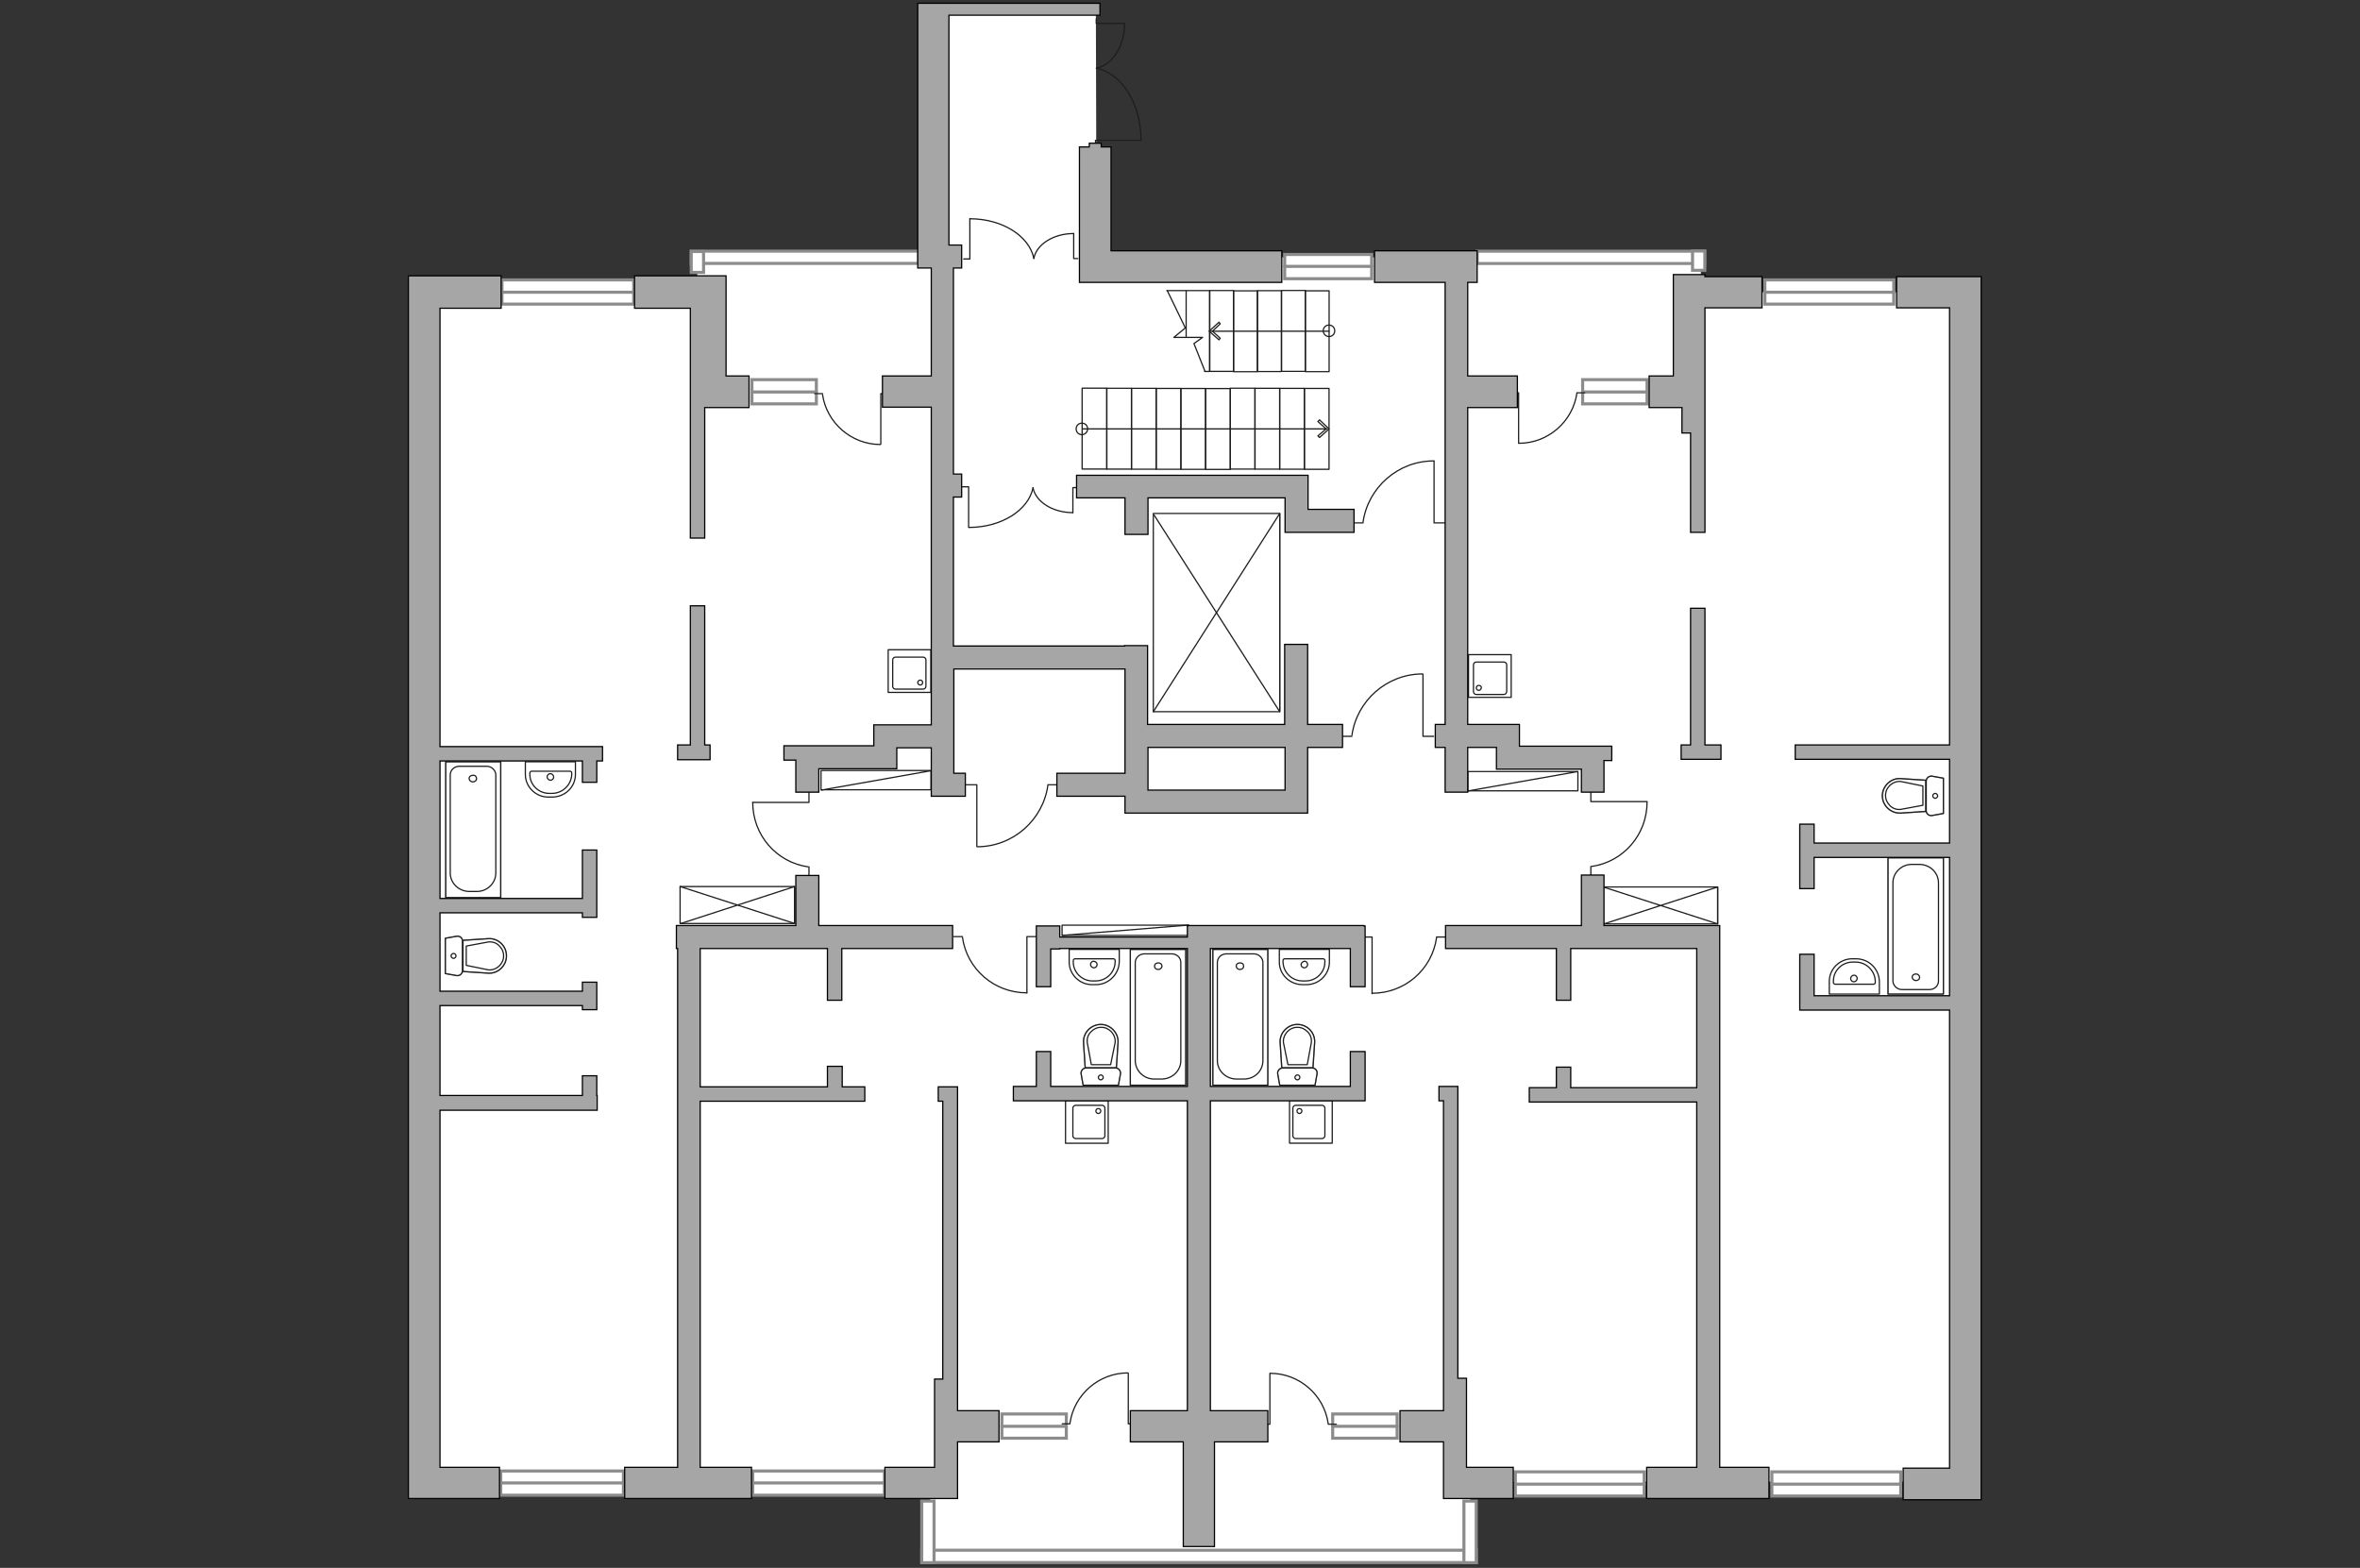 <?xml version="1.0" encoding="utf-8"?>
<!-- Generator: Adobe Illustrator 25.1.0, SVG Export Plug-In . SVG Version: 6.00 Build 0)  -->
<svg version="1.1" xmlns="http://www.w3.org/2000/svg" xmlns:xlink="http://www.w3.org/1999/xlink" x="0px" y="0px"
	 viewBox="0 0 575 382" style="enable-background:new 0 0 575 382;" xml:space="preserve">
<rect x="0" y="0" width="575" height="382" fill="#333333" stroke="none"/>
<style type="text/css">
	.st0{fill:#FFFFFF;}
	.st1{fill:#FFFFFF;stroke:#8C8C8C;stroke-width:0.75;stroke-linecap:round;stroke-miterlimit:10;}
	.st2{fill:none;stroke:#1D1D1B;stroke-width:0.3;stroke-linecap:round;stroke-linejoin:round;stroke-miterlimit:10;}
	.st3{opacity:0.5;fill:none;stroke:#1D1D1B;stroke-width:0.3;stroke-linecap:round;stroke-linejoin:round;stroke-miterlimit:10;}
	.st4{opacity:0.5;}
	.st5{fill:#A6A6A6;stroke:#000000;stroke-width:0.3;stroke-miterlimit:22.926;}
</style>
<g id="bg">
	<polygon class="st0" points="267,2.1 227,2.1 227,62 169.9,62 169.9,72.2 104.3,72.2 104.3,361.3 226.6,361.3 226.6,379.2 
		358.2,379.2 358.2,361 477.9,361 477.9,71.2 414.4,71.2 414.4,62.7 267.9,62.7 267.1,37.3 	"/>
</g>
<g id="windows">
	<g>
		<g>
			<rect x="122.3" y="68.2" class="st1" width="32.1" height="5.9"/>
			<line class="st1" x1="122.3" y1="71.2" x2="154.4" y2="71.2"/>
		</g>
		<g>
			<rect x="183.4" y="358.4" class="st1" width="32.1" height="5.9"/>
			<line class="st1" x1="183.4" y1="361.3" x2="215.4" y2="361.3"/>
		</g>
		<g>
			<rect x="369.2" y="358.6" class="st1" width="31.4" height="5.9"/>
			<line class="st1" x1="369.2" y1="361.6" x2="400.7" y2="361.6"/>
		</g>
		<g>
			<rect x="431.7" y="358.6" class="st1" width="31.4" height="5.9"/>
			<line class="st1" x1="431.7" y1="361.6" x2="463.1" y2="361.6"/>
		</g>
		<g>
			<rect x="430" y="68.2" class="st1" width="31.4" height="5.9"/>
			<line class="st1" x1="430" y1="71.2" x2="461.5" y2="71.2"/>
		</g>
		<g>
			<rect x="359.9" y="61.2" class="st1" width="55.4" height="3"/>
			
				<rect x="411.5" y="62.1" transform="matrix(6.123234e-17 -1 1 6.123234e-17 350.274 477.357)" class="st1" width="4.7" height="3"/>
		</g>
		<g>
			
				<rect x="168.4" y="61.2" transform="matrix(-1 -4.499524e-11 4.499524e-11 -1 392.207 125.382)" class="st1" width="55.4" height="3"/>
			
				<rect x="167.3" y="62.3" transform="matrix(1.293979e-10 -1 1 1.293979e-10 106.118 233.675)" class="st1" width="5.1" height="3"/>
		</g>
		<g>
			<rect x="224.6" y="377.7" class="st1" width="135.1" height="3"/>
			
				<rect x="350.7" y="371.7" transform="matrix(-4.424923e-11 1 -1 -4.424923e-11 731.374 15.029)" class="st1" width="15" height="3"/>
			
				<rect x="218.6" y="371.7" transform="matrix(-4.461339e-11 1 -1 -4.461339e-11 599.275 147.128)" class="st1" width="15" height="3"/>
		</g>
		<g>
			<rect x="244.1" y="344.5" class="st1" width="15.7" height="5.9"/>
			<line class="st1" x1="244.1" y1="347.5" x2="259.7" y2="347.5"/>
		</g>
		<g>
			<rect x="183.2" y="92.5" class="st1" width="15.7" height="5.9"/>
			<line class="st1" x1="183.2" y1="95.5" x2="198.9" y2="95.5"/>
		</g>
		<g>
			<rect x="324.7" y="344.5" class="st1" width="15.7" height="5.9"/>
			<line class="st1" x1="324.7" y1="347.5" x2="340.4" y2="347.5"/>
		</g>
		<g>
			<rect x="385.6" y="92.5" class="st1" width="15.7" height="5.9"/>
			<line class="st1" x1="385.6" y1="95.5" x2="401.2" y2="95.5"/>
		</g>
		<g>
			<rect x="313" y="62" class="st1" width="21.2" height="5.9"/>
			<line class="st1" x1="313" y1="64.9" x2="334.2" y2="64.9"/>
		</g>
		<g>
			<rect x="122" y="358.4" class="st1" width="29.9" height="5.9"/>
			<line class="st1" x1="122" y1="361.3" x2="151.9" y2="361.3"/>
		</g>
	</g>
</g>
<g id="plan">
	<g>
		<g>
			<polyline class="st2" points="401.3,195.3 387.6,195.3 387.6,193 			"/>
			<line class="st2" x1="387.6" y1="213.2" x2="387.6" y2="211.1"/>
			<path class="st2" d="M387.8,211.1c7.7-1.1,13.5-7.7,13.5-15.7"/>
		</g>
		<g>
			<g>
				<polyline class="st2" points="214.6,108.2 214.6,95.9 216.8,95.9 				"/>
				<line class="st2" x1="198.5" y1="95.9" x2="200.4" y2="95.9"/>
				<path class="st2" d="M200.4,96.1c1,6.9,7,12.2,14.1,12.2"/>
			</g>
			<g>
				<polyline class="st2" points="309.4,334.6 309.4,347 307.3,347 				"/>
				<line class="st2" x1="325.6" y1="347" x2="323.6" y2="347"/>
				<path class="st2" d="M323.6,346.8c-1-6.9-7-12.2-14.1-12.2"/>
			</g>
			<g>
				<polyline class="st2" points="274.9,334.6 274.9,346.9 277,346.9 				"/>
				<line class="st2" x1="258.8" y1="346.9" x2="260.7" y2="346.9"/>
				<path class="st2" d="M260.7,346.7c1-6.9,7-12.2,14.1-12.2"/>
			</g>
			<g>
				<polyline class="st2" points="370,108 370,95.7 367.9,95.7 				"/>
				<line class="st2" x1="386.1" y1="95.7" x2="384.2" y2="95.7"/>
				<path class="st2" d="M384.2,95.8c-1,6.9-7,12.2-14.1,12.2"/>
			</g>
			<g>
				<g>
					<polyline class="st2" points="261.6,56.9 261.6,63 262.6,63 					"/>
					<path class="st2" d="M251.9,62.9c0.7-3.4,4.8-6,9.7-6"/>
				</g>
				<g>
					<polyline class="st2" points="236.3,53.3 236.3,63.1 234.8,63.1 					"/>
					<path class="st2" d="M251.9,63c-1.1-5.5-7.7-9.7-15.6-9.7"/>
				</g>
			</g>
			<g>
				<g>
					<polyline class="st2" points="261.4,124.9 261.4,118.8 262.4,118.8 					"/>
					<path class="st2" d="M251.7,118.9c0.7,3.4,4.8,6,9.7,6"/>
				</g>
				<g>
					<polyline class="st2" points="236,128.5 236,118.6 234.5,118.6 					"/>
					<path class="st2" d="M251.7,118.8c-1.1,5.5-7.7,9.7-15.6,9.7"/>
				</g>
			</g>
			<g>
				<g>
					<polyline class="st2" points="273.9,5.7 267.1,5.7 267.1,4.6 					"/>
					<path class="st2" d="M267.2,16.6c3.8-0.8,6.8-5.3,6.8-10.9"/>
				</g>
				<g>
					<polyline class="st2" points="278,34.2 266.9,34.2 267,35.9 					"/>
					<path class="st2" d="M267.1,16.6c6.2,1.3,10.9,8.6,10.9,17.5"/>
				</g>
			</g>
			<g>
				<polyline class="st2" points="183.4,195.5 197.1,195.5 197.1,193.1 				"/>
				<line class="st2" x1="197.1" y1="213.3" x2="197.1" y2="211.2"/>
				<path class="st2" d="M196.9,211.2c-7.7-1.1-13.5-7.7-13.5-15.7"/>
			</g>
			<g>
				<polyline class="st2" points="346.7,164.3 346.7,179.4 349.3,179.4 				"/>
				<line class="st2" x1="327.1" y1="179.4" x2="329.4" y2="179.4"/>
				<path class="st2" d="M329.4,179.1c1.2-8.4,8.5-14.9,17.2-14.9"/>
			</g>
			<g>
				<polyline class="st2" points="349.4,112.3 349.4,127.4 352,127.4 				"/>
				<line class="st2" x1="329.7" y1="127.4" x2="332.1" y2="127.4"/>
				<path class="st2" d="M332.1,127.2c1.2-8.4,8.5-14.9,17.2-14.9"/>
			</g>
			<g>
				<polyline class="st2" points="238,206.2 238,191.2 235.4,191.2 				"/>
				<line class="st2" x1="257.7" y1="191.2" x2="255.3" y2="191.2"/>
				<path class="st2" d="M255.3,191.4c-1.2,8.4-8.5,14.9-17.2,14.9"/>
			</g>
			<g>
				<polyline class="st2" points="334.3,242.1 334.3,228.3 331.9,228.3 				"/>
				<line class="st2" x1="352.1" y1="228.3" x2="350" y2="228.3"/>
				<path class="st2" d="M350,228.5c-1.1,7.7-7.7,13.5-15.7,13.5"/>
			</g>
			<g>
				<polyline class="st2" points="250.2,241.9 250.2,228.2 252.6,228.2 				"/>
				<line class="st2" x1="232.4" y1="228.2" x2="234.5" y2="228.2"/>
				<path class="st2" d="M234.5,228.4c1.1,7.7,7.7,13.5,15.7,13.5"/>
			</g>
			<g>
				<g>
					<rect x="281" y="125.1" class="st2" width="30.8" height="48.3"/>
					<polyline class="st2" points="281.2,125.5 311.8,173.4 311.8,125.1 281,173.4 					"/>
				</g>
			</g>
			<g>
				<g>
					
						<rect x="256.8" y="101.5" transform="matrix(6.123234e-17 -1 1 6.123234e-17 162.154 371.08)" class="st2" width="19.7" height="6"/>
					
						<rect x="262.8" y="101.5" transform="matrix(6.123234e-17 -1 1 6.123234e-17 168.172 377.098)" class="st2" width="19.7" height="6"/>
					
						<rect x="268.8" y="101.5" transform="matrix(6.123234e-17 -1 1 6.123234e-17 174.189 383.115)" class="st2" width="19.7" height="6"/>
					
						<rect x="274.8" y="101.5" transform="matrix(6.123234e-17 -1 1 6.123234e-17 180.207 389.133)" class="st2" width="19.7" height="6"/>
					
						<rect x="280.8" y="101.5" transform="matrix(6.123234e-17 -1 1 6.123234e-17 186.225 395.151)" class="st2" width="19.7" height="6"/>
					
						<rect x="286.8" y="101.5" transform="matrix(6.123234e-17 -1 1 6.123234e-17 192.242 401.168)" class="st2" width="19.7" height="6"/>
					
						<rect x="292.9" y="101.5" transform="matrix(6.123234e-17 -1 1 6.123234e-17 198.26 407.186)" class="st2" width="19.7" height="6"/>
					
						<rect x="298.9" y="101.5" transform="matrix(6.123234e-17 -1 1 6.123234e-17 204.278 413.204)" class="st2" width="19.7" height="6"/>
					
						<rect x="304.9" y="101.5" transform="matrix(6.123234e-17 -1 1 6.123234e-17 210.295 419.221)" class="st2" width="19.7" height="6"/>
					
						<rect x="310.9" y="101.5" transform="matrix(6.123234e-17 -1 1 6.123234e-17 216.313 425.239)" class="st2" width="19.7" height="6"/>
					<g>
						<g>
							<line class="st2" x1="263.8" y1="104.5" x2="323.3" y2="104.5"/>
							<g>
								<path class="st2" d="M263.6,105.9c-0.8,0-1.4-0.6-1.4-1.4c0-0.8,0.6-1.4,1.4-1.4s1.4,0.6,1.4,1.4
									C265,105.2,264.4,105.9,263.6,105.9z"/>
							</g>
							<g>
								<polygon class="st2" points="321.5,106.6 321.1,106.2 323.1,104.5 321.1,102.7 321.5,102.3 323.8,104.5 								"/>
							</g>
						</g>
					</g>
				</g>
				<g>
					<g>
						<g>
							<g>
								
									<rect x="299.4" y="77.8" transform="matrix(-4.474903e-11 -1 1 -4.474903e-11 228.597 389.918)" class="st2" width="19.7" height="5.8"/>
								
									<rect x="287.8" y="77.8" transform="matrix(-4.539474e-11 -1 1 -4.539474e-11 216.962 378.284)" class="st2" width="19.7" height="5.8"/>
								
									<rect x="311" y="77.8" transform="matrix(-4.465666e-11 -1 1 -4.465666e-11 240.232 401.553)" class="st2" width="19.7" height="5.8"/>
								<polyline class="st2" points="284.3,70.8 294.7,70.8 294.7,90.5 293.5,90.5 								"/>
								<g>
									
										<rect x="305.3" y="77.8" transform="matrix(-4.557948e-11 -1 1 -4.557948e-11 234.452 395.773)" class="st2" width="19.7" height="5.8"/>
									
										<rect x="293.5" y="77.8" transform="matrix(-4.456429e-11 -1 1 -4.456429e-11 222.742 384.064)" class="st2" width="19.7" height="5.8"/>
								</g>
								<line class="st2" x1="289" y1="70.9" x2="289" y2="82"/>
							</g>
							<line class="st2" x1="323.8" y1="80.7" x2="295" y2="80.7"/>
							<g>
								<path class="st2" d="M323.8,82c0.8,0,1.4-0.6,1.4-1.4c0-0.8-0.6-1.4-1.4-1.4s-1.4,0.6-1.4,1.4C322.4,81.4,323.1,82,323.8,82
									z"/>
							</g>
							<g>
								<polygon class="st2" points="297,82.8 297.3,82.4 295.4,80.7 297.3,78.9 297,78.5 294.6,80.7 								"/>
							</g>
						</g>
						<polyline class="st2" points="293.6,90.5 290.9,83.7 293,82.2 286,82.2 288.8,79.9 284.4,70.8 						"/>
					</g>
				</g>
			</g>
			<g>
				<g>
					<g>
						<rect x="216.4" y="158.3" class="st2" width="10.4" height="10.4"/>
					</g>
					<path class="st2" d="M218.2,167.9h6.7c0.4,0,0.7-0.3,0.7-0.7v-6.4c0-0.4-0.3-0.7-0.7-0.7h-6.7c-0.4,0-0.7,0.3-0.7,0.7v6.4
						C217.5,167.6,217.8,167.9,218.2,167.9z"/>
					<path class="st2" d="M224.2,165.7c0.4,0,0.6,0.3,0.6,0.6c0,0.4-0.3,0.6-0.6,0.6c-0.3,0-0.6-0.3-0.6-0.6
						C223.6,166,223.9,165.7,224.2,165.7z"/>
				</g>
			</g>
			<g>
				<g>
					<g>
						
							<rect x="357.8" y="159.6" transform="matrix(-1 -4.487667e-11 4.487667e-11 -1 725.995 329.498)" class="st2" width="10.4" height="10.4"/>
					</g>
					<path class="st2" d="M366.4,169.2h-6.7c-0.4,0-0.7-0.3-0.7-0.7V162c0-0.4,0.3-0.7,0.7-0.7h6.7c0.4,0,0.7,0.3,0.7,0.7v6.4
						C367.1,168.9,366.8,169.2,366.4,169.2z"/>
					<path class="st2" d="M360.3,167c-0.4,0-0.6,0.3-0.6,0.6c0,0.4,0.3,0.6,0.6,0.6c0.3,0,0.6-0.3,0.6-0.6
						C361,167.3,360.7,167,360.3,167z"/>
				</g>
			</g>
			<g>
				<g>
					<g>
						
							<rect x="314.2" y="268.1" transform="matrix(4.426421e-11 -1 1 4.426421e-11 46.09 592.726)" class="st2" width="10.4" height="10.4"/>
					</g>
					<path class="st2" d="M315,276.7V270c0-0.4,0.3-0.7,0.7-0.7h6.4c0.4,0,0.7,0.3,0.7,0.7v6.7c0,0.4-0.3,0.7-0.7,0.7h-6.4
						C315.3,277.4,315,277.1,315,276.7z"/>
					<path class="st2" d="M317.2,270.7c0-0.4-0.3-0.6-0.6-0.6c-0.4,0-0.6,0.3-0.6,0.6c0,0.3,0.3,0.6,0.6,0.6
						C316.9,271.3,317.2,271,317.2,270.7z"/>
				</g>
			</g>
			<g>
				<g>
					<g>
						
							<rect x="259.6" y="268.1" transform="matrix(6.123234e-17 -1 1 6.123234e-17 -8.493 538.142)" class="st2" width="10.4" height="10.4"/>
					</g>
					<path class="st2" d="M269.2,276.7V270c0-0.4-0.3-0.7-0.7-0.7h-6.4c-0.4,0-0.7,0.3-0.7,0.7v6.7c0,0.4,0.3,0.7,0.7,0.7h6.4
						C268.9,277.4,269.2,277.1,269.2,276.7z"/>
					<path class="st2" d="M267,270.7c0-0.4,0.3-0.6,0.6-0.6c0.4,0,0.6,0.3,0.6,0.6c0,0.3-0.3,0.6-0.6,0.6
						C267.3,271.3,267,271,267,270.7z"/>
				</g>
			</g>
			<g>
				<g>
					<polyline class="st3" points="295.5,264.4 295.5,231.3 308.9,231.3 308.9,264.4 295.5,264.4 					"/>
					<polyline class="st2" points="295.5,264.4 295.5,231.3 308.9,231.3 308.9,264.4 295.5,264.4 					"/>
					<path class="st2" d="M303.1,262.9h-1.8c-2.6,0-4.7-2-4.7-4.5v-23.9c0-1.2,1-2.1,2.2-2.1h6.7c1.2,0,2.2,1,2.2,2.1l0,23.9
						C307.7,260.9,305.7,262.9,303.1,262.9z"/>
					<path class="st2" d="M303,235.4c0,0.5-0.4,0.8-0.9,0.8c-0.5,0-0.9-0.4-0.9-0.8c0-0.5,0.4-0.8,0.9-0.8
						C302.7,234.6,303,234.9,303,235.4z"/>
				</g>
				<g>
					<g>
						<path class="st2" d="M317.4,239h0.7c2.6,0,4.7-2.1,4.7-4.6V234c0-0.2-0.2-0.4-0.4-0.4h-9.4c-0.2,0-0.4,0.2-0.4,0.4v0.4
							C312.7,237,314.8,239,317.4,239z"/>
						<path class="st2" d="M317,235c0,0.4,0.3,0.8,0.8,0.8c0.4,0,0.8-0.4,0.8-0.8c0-0.4-0.3-0.8-0.8-0.8
							C317.4,234.3,317,234.6,317,235z"/>
						<path class="st2" d="M317.4,239.9h0.9c3.1,0,5.6-2.5,5.6-5.5v-3.1h-12.2v3.1C311.7,237.4,314.2,239.9,317.4,239.9z"/>
					</g>
				</g>
				<g>
					<g class="st4">
						<path class="st2" d="M319.7,260.2h-7.2c-0.7,0-1.3,0.7-1.2,1.4l0.5,2.8h8.6l0.5-2.8C321,260.9,320.5,260.2,319.7,260.2z"/>
						<path class="st2" d="M312.3,260.2h7.6l0.4-6.1c0.2-2.5-1.8-4.5-4.2-4.5c-2.4,0-4.4,2.1-4.2,4.5L312.3,260.2z"/>
					</g>
					<g>
						<path class="st2" d="M319.7,260.2h-7.2c-0.7,0-1.3,0.7-1.2,1.4l0.5,2.8h8.6l0.5-2.8C321,260.9,320.5,260.2,319.7,260.2z"/>
						<path class="st2" d="M316.1,249.6L316.1,249.6c-2.4,0-4.4,2.1-4.2,4.5l0.4,6.1h7.6l0.4-6.1
							C320.5,251.7,318.6,249.6,316.1,249.6z"/>
						<path class="st2" d="M313.8,259.4l-1.1-5.4c-0.1-1,0.3-1.9,0.9-2.6c0.7-0.7,1.5-1.1,2.5-1.1c1,0,1.8,0.4,2.5,1.1
							c0.7,0.7,1,1.6,0.9,2.6l-1,5.4H313.8z"/>
						<path class="st2" d="M316.7,262.5c0,0.3-0.3,0.6-0.6,0.6c-0.3,0-0.6-0.3-0.6-0.6c0-0.3,0.3-0.6,0.6-0.6
							C316.5,261.9,316.7,262.2,316.7,262.5z"/>
					</g>
				</g>
			</g>
			<g>
				<g>
					<polyline class="st3" points="473.5,209 473.5,242.2 460,242.2 460,209 473.5,209 					"/>
					<polyline class="st2" points="473.5,209 473.5,242.2 460,242.2 460,209 473.5,209 					"/>
					<path class="st2" d="M465.8,210.6h1.8c2.6,0,4.7,2,4.7,4.5v23.9c0,1.2-1,2.1-2.2,2.1h-6.7c-1.2,0-2.2-1-2.2-2.1l0-23.9
						C461.2,212.6,463.3,210.6,465.8,210.6z"/>
					<path class="st2" d="M465.9,238.1c0-0.5,0.4-0.8,0.9-0.8c0.5,0,0.9,0.4,0.9,0.8c0,0.5-0.4,0.8-0.9,0.8
						C466.3,238.9,465.9,238.5,465.9,238.1z"/>
				</g>
				<g>
					<g>
						<path class="st2" d="M452.1,234.4h-0.7c-2.6,0-4.7,2.1-4.7,4.6v0.4c0,0.2,0.2,0.4,0.4,0.4h9.4c0.2,0,0.4-0.2,0.4-0.4V239
							C456.8,236.5,454.7,234.4,452.1,234.4z"/>
						<path class="st2" d="M452.5,238.4c0-0.4-0.3-0.8-0.8-0.8c-0.4,0-0.8,0.4-0.8,0.8c0,0.4,0.3,0.8,0.8,0.8
							C452.1,239.2,452.5,238.8,452.5,238.4z"/>
						<path class="st2" d="M452.2,233.6h-0.9c-3.1,0-5.6,2.5-5.6,5.5v3.1h12.2v-3.1C457.8,236,455.3,233.6,452.2,233.6z"/>
					</g>
				</g>
			</g>
			<g>
				<g>
					<polyline class="st3" points="288.9,264.4 288.9,231.3 275.4,231.3 275.4,264.4 288.9,264.4 					"/>
					<polyline class="st2" points="288.9,264.4 288.9,231.3 275.4,231.3 275.4,264.4 288.9,264.4 					"/>
					<path class="st2" d="M281.2,262.9h1.8c2.6,0,4.7-2,4.7-4.5v-23.9c0-1.2-1-2.1-2.2-2.1h-6.7c-1.2,0-2.2,1-2.2,2.1l0,23.9
						C276.6,260.9,278.7,262.9,281.2,262.9z"/>
					<path class="st2" d="M281.3,235.4c0,0.5,0.4,0.8,0.9,0.8c0.5,0,0.9-0.4,0.9-0.8c0-0.5-0.4-0.8-0.9-0.8
						C281.7,234.6,281.3,234.9,281.3,235.4z"/>
				</g>
				<g>
					<g>
						<path class="st2" d="M266.9,239h-0.7c-2.6,0-4.7-2.1-4.7-4.6V234c0-0.2,0.2-0.4,0.4-0.4h9.4c0.2,0,0.4,0.2,0.4,0.4v0.4
							C271.6,237,269.5,239,266.9,239z"/>
						<path class="st2" d="M267.3,235c0,0.4-0.3,0.8-0.8,0.8c-0.4,0-0.8-0.4-0.8-0.8c0-0.4,0.3-0.8,0.8-0.8
							C267,234.3,267.3,234.6,267.3,235z"/>
						<path class="st2" d="M267,239.9h-0.9c-3.1,0-5.6-2.5-5.6-5.5v-3.1h12.2v3.1C272.6,237.4,270.1,239.9,267,239.9z"/>
					</g>
				</g>
				<g>
					<g class="st4">
						<path class="st2" d="M264.6,260.2h7.2c0.7,0,1.3,0.7,1.2,1.4l-0.5,2.8h-8.6l-0.5-2.8C263.3,260.9,263.9,260.2,264.6,260.2z"/>
						<path class="st2" d="M272,260.2h-7.6l-0.4-6.1c-0.2-2.5,1.8-4.5,4.2-4.5c2.4,0,4.4,2.1,4.2,4.5L272,260.2z"/>
					</g>
					<g>
						<path class="st2" d="M264.6,260.2h7.2c0.7,0,1.3,0.7,1.2,1.4l-0.5,2.8h-8.6l-0.5-2.8C263.3,260.9,263.9,260.2,264.6,260.2z"/>
						<path class="st2" d="M268.2,249.6L268.2,249.6c2.4,0,4.4,2.1,4.2,4.5l-0.4,6.1h-7.6l-0.4-6.1
							C263.8,251.7,265.8,249.6,268.2,249.6z"/>
						<path class="st2" d="M270.6,259.4l1.1-5.4c0.1-1-0.3-1.9-0.9-2.6c-0.7-0.7-1.5-1.1-2.5-1.1c-1,0-1.8,0.4-2.5,1.1
							c-0.7,0.7-1,1.6-0.9,2.6l1,5.4H270.6z"/>
						<path class="st2" d="M267.6,262.5c0,0.3,0.3,0.6,0.6,0.6c0.3,0,0.6-0.3,0.6-0.6c0-0.3-0.3-0.6-0.6-0.6
							C267.9,261.9,267.6,262.2,267.6,262.5z"/>
					</g>
				</g>
			</g>
			<g>
				<g>
					<polyline class="st3" points="108.6,218.7 108.6,185.6 122,185.6 122,218.7 108.6,218.7 					"/>
					<polyline class="st2" points="108.6,218.7 108.6,185.6 122,185.6 122,218.7 108.6,218.7 					"/>
					<path class="st2" d="M116.2,217.2h-1.8c-2.6,0-4.7-2-4.7-4.5v-23.9c0-1.2,1-2.1,2.2-2.1h6.7c1.2,0,2.2,1,2.2,2.1l0,23.9
						C120.8,215.2,118.7,217.2,116.2,217.2z"/>
					<path class="st2" d="M116.1,189.7c0,0.5-0.4,0.8-0.9,0.8c-0.5,0-0.9-0.4-0.9-0.8c0-0.5,0.4-0.8,0.9-0.8
						C115.7,188.8,116.1,189.2,116.1,189.7z"/>
				</g>
			</g>
			<g>
				<g class="st4">
					<path class="st2" d="M112.7,229.3v7.2c0,0.7-0.7,1.3-1.4,1.2l-2.8-0.5v-8.6l2.8-0.5C112.1,228,112.7,228.6,112.7,229.3z"/>
					<path class="st2" d="M112.8,236.7v-7.6l6.1-0.4c2.5-0.2,4.5,1.8,4.5,4.2c0,2.4-2.1,4.4-4.5,4.2L112.8,236.7z"/>
				</g>
				<g>
					<path class="st2" d="M112.7,229.3v7.2c0,0.7-0.7,1.3-1.4,1.2l-2.8-0.5v-8.6l2.8-0.5C112.1,228,112.7,228.6,112.7,229.3z"/>
					<path class="st2" d="M123.4,232.9L123.4,232.9c0,2.4-2.1,4.4-4.5,4.2l-6.1-0.4v-7.6l6.1-0.4
						C121.3,228.5,123.4,230.4,123.4,232.9z"/>
					<path class="st2" d="M113.6,235.2l5.4,1.1c1,0.1,1.9-0.3,2.6-0.9c0.7-0.7,1.1-1.5,1.1-2.5c0-1-0.4-1.8-1.1-2.5
						c-0.7-0.7-1.6-1-2.6-0.9l-5.4,1V235.2z"/>
					<path class="st2" d="M110.5,232.3c-0.3,0-0.6,0.3-0.6,0.6c0,0.3,0.3,0.6,0.6,0.6c0.3,0,0.6-0.3,0.6-0.6
						C111.1,232.5,110.8,232.3,110.5,232.3z"/>
				</g>
			</g>
			<g>
				<g class="st4">
					<path class="st2" d="M469.3,197.5v-7.2c0-0.7,0.7-1.3,1.4-1.2l2.8,0.5v8.6l-2.8,0.5C469.9,198.8,469.3,198.2,469.3,197.5z"/>
					<path class="st2" d="M469.3,190.1v7.6l-6.1,0.4c-2.5,0.2-4.5-1.8-4.5-4.2c0-2.4,2.1-4.4,4.5-4.2L469.3,190.1z"/>
				</g>
				<g>
					<path class="st2" d="M469.3,197.5v-7.2c0-0.7,0.7-1.3,1.4-1.2l2.8,0.5v8.6l-2.8,0.5C469.9,198.8,469.3,198.2,469.3,197.5z"/>
					<path class="st2" d="M458.6,193.9L458.6,193.9c0-2.4,2.1-4.4,4.5-4.2l6.1,0.4v7.6l-6.1,0.4
						C460.7,198.2,458.6,196.3,458.6,193.9z"/>
					<path class="st2" d="M468.5,191.5l-5.4-1.1c-1-0.1-1.9,0.3-2.6,0.9c-0.7,0.7-1.1,1.5-1.1,2.5c0,1,0.4,1.8,1.1,2.5
						c0.7,0.7,1.6,1,2.6,0.9l5.4-1V191.5z"/>
					<path class="st2" d="M471.5,194.5c0.3,0,0.6-0.3,0.6-0.6c0-0.3-0.3-0.6-0.6-0.6c-0.3,0-0.6,0.3-0.6,0.6
						C470.9,194.2,471.2,194.5,471.5,194.5z"/>
				</g>
			</g>
			<g>
				<g>
					<path class="st2" d="M134.5,193.3h-0.7c-2.6,0-4.7-2.1-4.7-4.6v-0.4c0-0.2,0.2-0.4,0.4-0.4h9.4c0.2,0,0.4,0.2,0.4,0.4v0.4
						C139.2,191.2,137.1,193.3,134.5,193.3z"/>
					<path class="st2" d="M134.9,189.3c0,0.4-0.3,0.8-0.8,0.8c-0.4,0-0.8-0.4-0.8-0.8c0-0.4,0.3-0.8,0.8-0.8
						C134.5,188.5,134.9,188.9,134.9,189.3z"/>
					<path class="st2" d="M134.5,194.2h-0.9c-3.1,0-5.6-2.5-5.6-5.5v-3.1h12.2v3.1C140.2,191.7,137.7,194.2,134.5,194.2z"/>
				</g>
			</g>
			<g>
				<g>
					
						<rect x="200.1" y="187.8" transform="matrix(-1 -1.224647e-16 1.224647e-16 -1 426.937 380.225)" class="st2" width="26.8" height="4.7"/>
					<line class="st2" x1="226.7" y1="187.8" x2="200.1" y2="192.5"/>
				</g>
			</g>
			<g>
				<g>
					
						<rect x="357.7" y="188" transform="matrix(-1 -1.224647e-16 1.224647e-16 -1 742.145 380.677)" class="st2" width="26.8" height="4.7"/>
					<line class="st2" x1="384.3" y1="188" x2="357.7" y2="192.7"/>
				</g>
			</g>
			<g>
				<g>
					<rect x="165.7" y="216" class="st2" width="27.9" height="9"/>
					<polyline class="st2" points="165.9,225 193.6,216 193.6,225 165.7,216 					"/>
				</g>
			</g>
			<g>
				<g>
					<rect x="390.6" y="216.1" class="st2" width="27.9" height="9"/>
					<polyline class="st2" points="390.8,225.1 418.5,216.1 418.5,225.1 390.6,216.1 					"/>
				</g>
			</g>
			<g>
				<g>
					
						<rect x="258.8" y="225.4" transform="matrix(-1 -1.224647e-16 1.224647e-16 -1 548.468 453.308)" class="st2" width="30.9" height="2.5"/>
					<line class="st2" x1="289.4" y1="225.4" x2="258.8" y2="227.9"/>
				</g>
			</g>
		</g>
	</g>
	<g>
		<polygon class="st5" points="352.1,176.5 349.7,176.5 349.7,182.1 352.1,182.1 352.1,193 357.6,193 357.6,182.1 364.6,182.1 
			364.6,187.4 385.3,187.4 385.3,193 390.8,193 390.8,185.3 392.7,185.3 392.7,181.8 390.8,181.8 390.8,181.8 385.3,181.8 
			385.3,181.8 370.2,181.8 370.2,176.5 357.6,176.5 357.6,99.3 369.7,99.3 369.7,91.6 357.6,91.6 357.6,68.8 359.9,68.8 359.9,61.1 
			334.9,61.1 334.9,68.8 352.1,68.8 		"/>
		<polygon class="st5" points="318.7,116.3 318.7,115.8 262.3,115.8 262.3,121.3 274.1,121.3 274.1,130.2 279.7,130.2 279.7,121.3 
			313.1,121.3 313.1,129.7 315.9,129.7 318.7,129.7 329.9,129.7 329.9,124.1 318.7,124.1 318.7,121.3 		"/>
		<polygon class="st5" points="409.8,105.5 411.9,105.5 411.9,129.7 415.4,129.7 415.4,105.5 415.4,104.8 415.4,93 415.4,93 
			415.4,75 429.3,75 429.3,67.4 415.4,67.4 415.4,66.9 407.7,66.9 407.7,91.6 401.8,91.6 401.8,99.3 409.8,99.3 		"/>
		<polygon class="st5" points="233.3,336 233.3,268.3 233.3,266.1 233.3,264.8 228.6,264.8 228.6,268.3 229.7,268.3 229.7,336 
			227.7,336 227.7,357.5 215.6,357.5 215.6,365.1 233.3,365.1 233.3,357.7 233.3,357.5 233.3,351.3 243.4,351.3 243.4,343.7 
			233.3,343.7 		"/>
		<polygon class="st5" points="357.3,335.8 355.2,335.8 355.2,268.2 355.2,266.8 355.2,264.7 350.6,264.7 350.6,268.2 351.7,268.2 
			351.7,335.8 351.7,336.8 351.7,343.7 341.1,343.7 341.1,351.3 351.7,351.3 351.7,357.5 351.7,359.7 351.7,365.1 368.7,365.1 
			368.7,357.5 357.3,357.5 		"/>
		<polygon class="st5" points="419,231.1 419,227.4 419,225.5 390.8,225.5 390.8,213.2 385.3,213.2 385.3,225.5 352.2,225.5 
			352.2,231.1 379.2,231.1 379.2,243.7 382.7,243.7 382.7,231.1 413.4,231.1 413.4,265 382.7,265 382.7,260 379.2,260 379.2,265 
			372.6,265 372.6,268.5 413.4,268.5 413.4,357.5 401.2,357.5 401.2,365.1 431,365.1 431,357.5 419,357.5 		"/>
		<path class="st5" d="M193.9,193h5.6v-5.7h19v-5.1h8.4V194h2.1h3.4h2.8v-5.6h-2.8V163h41.7v25.4h-16.6v5.6h16.6v4.1h0.2v0h38.8h5.3
			h0.2v-16h8.5v-5.6h-8.5V157h-5.6v19.5h-33.4v-19.2h-5.6v0.1h-41.7v-36.3h2v-5.6h-2V65.3h2v-5.6h-3.1v-56H268V0.8h-36.8v0h-7.6
			v58.9h0v5.6h3.3v26.3h-11.9v7.6h11.9v77.4h-14v5.1h-14h-5H191v3.5h2.9V193z M313.1,182.1v10.4h-33.4v-10.4H313.1z"/>
		<polygon class="st5" points="332.3,225.5 289.4,225.5 289.4,225.6 289.3,225.6 289.3,228.3 258.2,228.3 258.2,225.6 256,225.6 
			256,225.6 252.5,225.6 252.5,225.6 252.5,231.2 252.5,240.4 256,240.4 256,231.2 258.2,231.2 258.2,231.1 289.3,231.1 
			289.3,264.7 256,264.7 256,256.2 252.5,256.2 252.5,264.7 246.9,264.7 246.9,268.2 289.3,268.2 289.3,343.7 275.4,343.7 
			275.4,351.3 288.3,351.3 288.3,376.8 295.9,376.8 295.9,351.3 308.9,351.3 308.9,343.7 294.9,343.7 294.9,268.2 332.6,268.2 
			332.6,266.1 332.6,264.7 332.6,256.2 329,256.2 329,264.7 294.9,264.7 294.9,231.1 329,231.1 329,240.4 332.6,240.4 332.6,225.6 
			332.3,225.6 		"/>
		<polygon class="st5" points="205.2,259.8 201.6,259.8 201.6,264.8 170.6,264.8 170.6,231.1 201.6,231.1 201.6,243.7 205.1,243.7 
			205.1,231.1 232.1,231.1 232.1,225.5 199.5,225.5 199.5,213.3 193.9,213.3 193.9,225.5 164.8,225.5 164.8,231.1 165.1,231.1 
			165.1,357.5 152.2,357.5 152.2,365.1 183.1,365.1 183.1,357.5 170.6,357.5 170.6,268.3 210.7,268.3 210.7,264.8 205.2,264.8 		"/>
		<polygon class="st5" points="168.2,131.1 171.7,131.1 171.7,99.3 182.5,99.3 182.5,91.6 176.9,91.6 176.9,75.1 176.9,75.1 
			176.9,67.2 154.6,67.2 154.6,75.1 168.2,75.1 		"/>
		<polygon class="st5" points="265.4,34.9 265.4,35.8 263,35.8 263,61.1 263,62.5 263,68.8 312.3,68.8 312.3,61.1 270.7,61.1 
			270.7,35.8 268.3,35.8 268.3,34.9 		"/>
		<polygon class="st5" points="168.2,147.6 168.2,181.5 165.1,181.5 165.1,185.1 173,185.1 173,181.5 171.7,181.5 171.7,147.6 		"/>
		<polygon class="st5" points="411.9,148.2 411.9,181.5 409.6,181.5 409.6,185 419.3,185 419.3,181.5 415.4,181.5 415.4,148.2 		"/>
		<polygon class="st5" points="107.2,75.1 122.1,75.1 122.1,67.2 99.5,67.2 99.5,71.2 99.5,75.1 99.5,357.5 99.5,357.5 99.5,365.1 
			121.7,365.1 121.7,357.5 107.2,357.5 107.2,270.5 145.5,270.5 145.5,266.9 145.4,266.9 145.4,262.1 141.9,262.1 141.9,266.9 
			107.2,266.9 107.2,245 141.9,245 141.9,246 145.4,246 145.4,239.3 141.9,239.3 141.9,241.5 107.2,241.5 107.2,222.4 141.9,222.4 
			141.9,223.5 145.4,223.5 145.4,207.1 141.9,207.1 141.9,218.9 107.2,218.9 107.2,185.4 141.9,185.4 141.9,190.6 145.4,190.6 
			145.4,185.4 146.8,185.4 146.8,181.9 107.2,181.9 		"/>
		<polygon class="st5" points="462.1,67.4 462.1,75 475,75 475,181.5 437.4,181.5 437.4,185 475,185 475,205.4 442,205.4 442,200.8 
			438.5,200.8 438.5,216.5 442,216.5 442,208.9 475,208.9 475,242.6 442,242.6 442,232.5 438.5,232.5 438.5,242.6 438.5,245.8 
			438.5,246.1 475,246.1 475,357.7 463.7,357.7 463.7,365.4 482.7,365.4 482.7,364.5 482.7,357.7 482.7,75 482.7,70.5 482.7,67.4 		
			"/>
	</g>
</g>
</svg>
